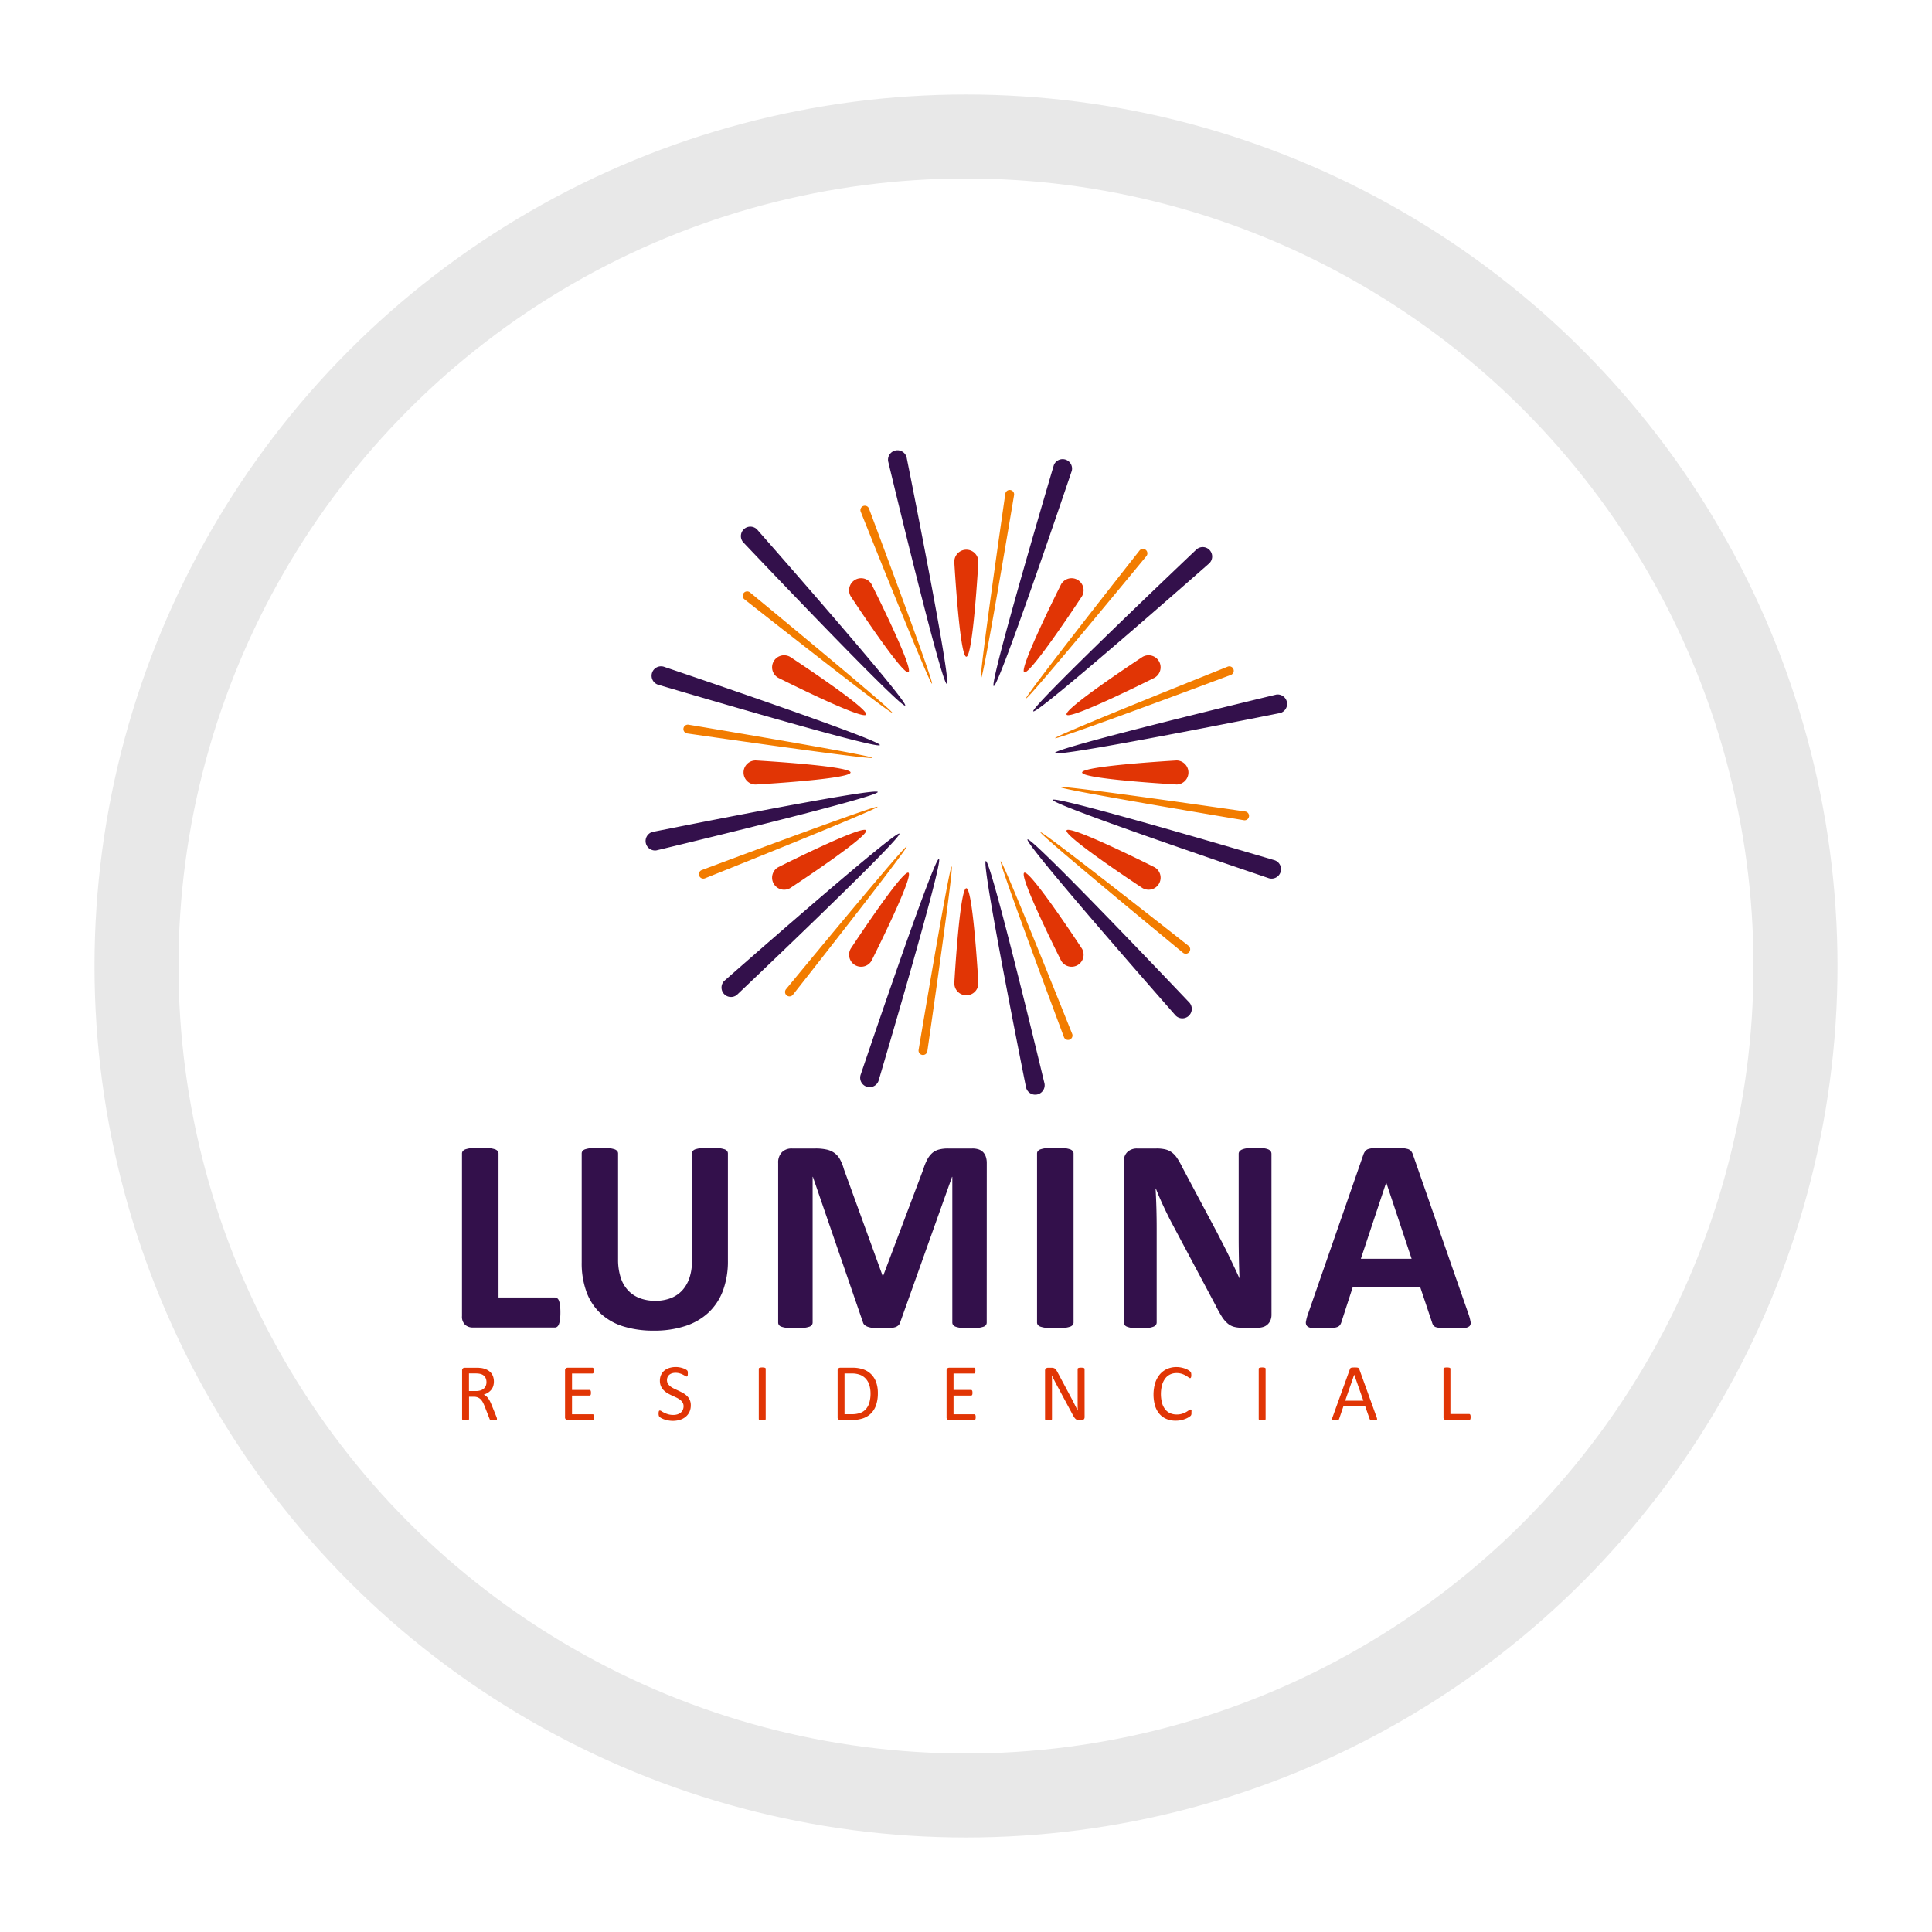 <svg xmlns="http://www.w3.org/2000/svg" xmlns:xlink="http://www.w3.org/1999/xlink" width="184" height="184" viewBox="0 0 184 184">
  <defs>
    <filter id="Elipse_9" x="0" y="0" width="184" height="184" filterUnits="userSpaceOnUse">
      <feOffset dy="3" input="SourceAlpha"/>
      <feGaussianBlur stdDeviation="3" result="blur"/>
      <feFlood flood-opacity="0.161"/>
      <feComposite operator="in" in2="blur"/>
      <feComposite in="SourceGraphic"/>
    </filter>
  </defs>
  <g id="Grupo_289" data-name="Grupo 289" transform="translate(-552 -15)">
    <g id="Grupo_282" data-name="Grupo 282" transform="translate(-10 -5)">
      <g transform="matrix(1, 0, 0, 1, 562, 20)" filter="url(#Elipse_9)">
        <g id="Elipse_9-2" data-name="Elipse 9" transform="translate(9 6)" fill="#fff" stroke="#e8e8e8" stroke-width="8">
          <circle cx="83" cy="83" r="83" stroke="none"/>
          <circle cx="83" cy="83" r="79" fill="none"/>
        </g>
      </g>
      <g id="Grupo_281" data-name="Grupo 281" transform="translate(606.004 62.958)">
        <g id="Grupo_250" data-name="Grupo 250" transform="translate(0 66.346)">
          <path id="Caminho_867" data-name="Caminho 867" d="M1467.583,395.492a5.554,5.554,0,0,1-.034.665,2.01,2.01,0,0,1-.1.448.573.573,0,0,1-.164.257.36.36,0,0,1-.231.079h-7.812a1.079,1.079,0,0,1-.731-.256,1.055,1.055,0,0,1-.3-.837v-15.48a.365.365,0,0,1,.086-.237.6.6,0,0,1,.283-.172,2.81,2.81,0,0,1,.534-.105,8.964,8.964,0,0,1,1.68,0,2.815,2.815,0,0,1,.527.105.6.6,0,0,1,.283.172.366.366,0,0,1,.086.237v13.714h5.361a.38.38,0,0,1,.231.073.528.528,0,0,1,.164.237,1.783,1.783,0,0,1,.1.435A5.56,5.56,0,0,1,1467.583,395.492Z" transform="translate(-1458.216 -379.815)" fill="#33104b"/>
          <path id="Caminho_868" data-name="Caminho 868" d="M1486.008,390.591a8.007,8.007,0,0,1-.461,2.806,5.514,5.514,0,0,1-1.357,2.095,5.891,5.891,0,0,1-2.214,1.3,9.409,9.409,0,0,1-3.03.448,9.6,9.6,0,0,1-2.884-.4,5.6,5.6,0,0,1-2.161-1.219,5.324,5.324,0,0,1-1.35-2.035,7.953,7.953,0,0,1-.468-2.852V380.368a.387.387,0,0,1,.079-.237.559.559,0,0,1,.284-.172,2.953,2.953,0,0,1,.533-.105,7.332,7.332,0,0,1,.843-.039,7.191,7.191,0,0,1,.83.039,2.785,2.785,0,0,1,.527.105.6.6,0,0,1,.284.172.369.369,0,0,1,.085.237v10.065a5.532,5.532,0,0,0,.251,1.759,3.227,3.227,0,0,0,.718,1.232,2.963,2.963,0,0,0,1.119.731,4.13,4.13,0,0,0,1.456.243,4.022,4.022,0,0,0,1.462-.25,2.91,2.91,0,0,0,1.094-.731,3.3,3.3,0,0,0,.691-1.186,4.874,4.874,0,0,0,.244-1.6V380.368a.386.386,0,0,1,.079-.237.554.554,0,0,1,.277-.172,2.8,2.8,0,0,1,.533-.105,7.367,7.367,0,0,1,.837-.039,7.019,7.019,0,0,1,.823.039,2.767,2.767,0,0,1,.52.105.557.557,0,0,1,.277.172.387.387,0,0,1,.079.237Z" transform="translate(-1460.687 -379.815)" fill="#33104b"/>
          <path id="Caminho_869" data-name="Caminho 869" d="M1514.713,396.484a.41.41,0,0,1-.073.237.505.505,0,0,1-.263.171,2.559,2.559,0,0,1-.507.105,6.694,6.694,0,0,1-.8.04,6.54,6.54,0,0,1-.79-.04,2.4,2.4,0,0,1-.5-.105.55.55,0,0,1-.264-.171.388.388,0,0,1-.079-.237V382.612h-.026l-4.94,13.859a.644.644,0,0,1-.171.284.827.827,0,0,1-.323.177,2.152,2.152,0,0,1-.52.085c-.211.013-.466.021-.764.021a7.453,7.453,0,0,1-.764-.034,2.308,2.308,0,0,1-.52-.105.977.977,0,0,1-.323-.178.511.511,0,0,1-.158-.251l-4.769-13.859h-.026v13.872a.41.41,0,0,1-.073.237.51.51,0,0,1-.27.171,2.7,2.7,0,0,1-.507.105,7.842,7.842,0,0,1-1.588,0,2.535,2.535,0,0,1-.507-.105.511.511,0,0,1-.264-.171.409.409,0,0,1-.072-.237v-15.19a1.391,1.391,0,0,1,.356-1.027,1.282,1.282,0,0,1,.948-.356h2.266a4.769,4.769,0,0,1,1.041.1,2.016,2.016,0,0,1,.751.33,1.87,1.87,0,0,1,.527.606,4.364,4.364,0,0,1,.369.929l3.688,10.157h.053l3.82-10.131a5.342,5.342,0,0,1,.376-.935,2.194,2.194,0,0,1,.474-.62,1.572,1.572,0,0,1,.639-.336,3.327,3.327,0,0,1,.856-.1h2.331a1.837,1.837,0,0,1,.613.092,1.052,1.052,0,0,1,.422.27,1.181,1.181,0,0,1,.25.435,1.84,1.84,0,0,1,.086.586Z" transform="translate(-1464.744 -379.832)" fill="#33104b"/>
          <path id="Caminho_870" data-name="Caminho 870" d="M1528.333,396.467a.366.366,0,0,1-.086.237.6.6,0,0,1-.283.171,2.736,2.736,0,0,1-.527.105,8.775,8.775,0,0,1-1.68,0,2.749,2.749,0,0,1-.534-.105.6.6,0,0,1-.283-.171.367.367,0,0,1-.086-.237v-16.1a.366.366,0,0,1,.086-.237.6.6,0,0,1,.29-.172,2.923,2.923,0,0,1,.533-.105,7.184,7.184,0,0,1,.83-.039,7.341,7.341,0,0,1,.843.039,2.8,2.8,0,0,1,.527.105.6.6,0,0,1,.283.172.365.365,0,0,1,.086.237Z" transform="translate(-1470.092 -379.815)" fill="#33104b"/>
          <path id="Caminho_871" data-name="Caminho 871" d="M1548.978,395.734a1.327,1.327,0,0,1-.105.541,1.143,1.143,0,0,1-.283.394,1.075,1.075,0,0,1-.422.231,1.719,1.719,0,0,1-.494.072H1546.2a3.023,3.023,0,0,1-.8-.092,1.576,1.576,0,0,1-.62-.336,2.915,2.915,0,0,1-.547-.658,12.064,12.064,0,0,1-.593-1.074l-4.243-7.97q-.368-.712-.75-1.535t-.685-1.6h-.026q.053.948.079,1.891t.026,1.943v8.919a.409.409,0,0,1-.072.237.539.539,0,0,1-.25.177,2,2,0,0,1-.482.112,6.2,6.2,0,0,1-.777.04,6.07,6.07,0,0,1-.764-.04,1.872,1.872,0,0,1-.474-.112.493.493,0,0,1-.238-.177.444.444,0,0,1-.066-.237V381.138a1.154,1.154,0,0,1,.362-.929,1.321,1.321,0,0,1,.889-.31h1.857a3.51,3.51,0,0,1,.843.086,1.745,1.745,0,0,1,.613.283,2.217,2.217,0,0,1,.507.546,7.088,7.088,0,0,1,.487.863l3.32,6.232q.29.567.573,1.114t.547,1.093q.263.547.514,1.074t.487,1.054h.013q-.04-.922-.059-1.923t-.02-1.911v-8a.385.385,0,0,1,.079-.237.636.636,0,0,1,.263-.185,1.757,1.757,0,0,1,.488-.112,7.375,7.375,0,0,1,.777-.033,7.073,7.073,0,0,1,.751.033,1.489,1.489,0,0,1,.468.112.54.54,0,0,1,.231.185.44.44,0,0,1,.066.237Z" transform="translate(-1471.886 -379.821)" fill="#33104b"/>
          <path id="Caminho_872" data-name="Caminho 872" d="M1571.494,395.65a4.6,4.6,0,0,1,.2.751.452.452,0,0,1-.105.415.86.86,0,0,1-.513.171q-.369.033-1.015.034-.672,0-1.047-.021a2.589,2.589,0,0,1-.573-.079.522.522,0,0,1-.277-.164.892.892,0,0,1-.132-.277l-1.146-3.425h-6.4l-1.081,3.333a1.058,1.058,0,0,1-.138.31.565.565,0,0,1-.276.2,2.009,2.009,0,0,1-.541.1q-.349.027-.916.027a8.739,8.739,0,0,1-.948-.04.721.721,0,0,1-.474-.191.512.512,0,0,1-.092-.428,4.294,4.294,0,0,1,.2-.738l5.256-15.123a1.307,1.307,0,0,1,.185-.362.651.651,0,0,1,.336-.211,2.637,2.637,0,0,1,.638-.092q.408-.02,1.08-.02.778,0,1.238.02a3.288,3.288,0,0,1,.718.092.685.685,0,0,1,.369.218,1.259,1.259,0,0,1,.191.4Zm-7.825-12.5h-.014l-2.41,7.246h4.834Z" transform="translate(-1475.644 -379.815)" fill="#33104b"/>
        </g>
        <g id="Grupo_279" data-name="Grupo 279" transform="translate(17.417 0)">
          <g id="Grupo_263" data-name="Grupo 263" transform="translate(9.426 9.426)">
            <g id="Grupo_251" data-name="Grupo 251" transform="translate(20.04)">
              <path id="Caminho_873" data-name="Caminho 873" d="M1516.411,320.711c-.633,0-1.146-9.014-1.146-9.014a1.146,1.146,0,1,1,2.291,0S1517.044,320.711,1516.411,320.711Z" transform="translate(-1515.266 -310.551)" fill="#e13505"/>
            </g>
            <g id="Grupo_252" data-name="Grupo 252" transform="translate(10.019 2.685)">
              <path id="Caminho_874" data-name="Caminho 874" d="M1508.725,322.77c-.548.316-5.5-7.234-5.5-7.234a1.146,1.146,0,0,1,1.985-1.146S1509.273,322.454,1508.725,322.77Z" transform="translate(-1503.072 -313.818)" fill="#e13505"/>
            </g>
            <g id="Grupo_253" data-name="Grupo 253" transform="translate(2.684 10.02)">
              <path id="Caminho_875" data-name="Caminho 875" d="M1503.1,328.4c-.316.548-8.379-3.516-8.379-3.516a1.145,1.145,0,1,1,1.146-1.984S1503.415,327.849,1503.1,328.4Z" transform="translate(-1494.146 -322.744)" fill="#e13505"/>
            </g>
            <g id="Grupo_254" data-name="Grupo 254" transform="translate(0 20.04)">
              <path id="Caminho_876" data-name="Caminho 876" d="M1501.04,336.083c0,.633-9.014,1.146-9.014,1.146a1.146,1.146,0,1,1,0-2.291S1501.04,335.45,1501.04,336.083Z" transform="translate(-1490.88 -334.937)" fill="#e13505"/>
            </g>
            <g id="Grupo_255" data-name="Grupo 255" transform="translate(2.685 26.648)">
              <path id="Caminho_877" data-name="Caminho 877" d="M1503.1,343.029c.316.548-7.233,5.5-7.233,5.5a1.146,1.146,0,0,1-1.146-1.985S1502.782,342.481,1503.1,343.029Z" transform="translate(-1494.147 -342.978)" fill="#e13505"/>
            </g>
            <g id="Grupo_256" data-name="Grupo 256" transform="translate(10.02 30.725)">
              <path id="Caminho_878" data-name="Caminho 878" d="M1508.725,347.949c.548.316-3.515,8.379-3.515,8.379a1.145,1.145,0,1,1-1.984-1.146S1508.178,347.633,1508.725,347.949Z" transform="translate(-1503.073 -347.939)" fill="#e13505"/>
            </g>
            <g id="Grupo_257" data-name="Grupo 257" transform="translate(20.04 32.211)">
              <path id="Caminho_879" data-name="Caminho 879" d="M1516.411,349.748c.633,0,1.146,9.015,1.146,9.015a1.146,1.146,0,1,1-2.291,0S1515.779,349.748,1516.411,349.748Z" transform="translate(-1515.266 -349.748)" fill="#e13505"/>
            </g>
            <g id="Grupo_258" data-name="Grupo 258" transform="translate(26.648 30.725)">
              <path id="Caminho_880" data-name="Caminho 880" d="M1523.358,347.949c.548-.316,5.5,7.233,5.5,7.233a1.145,1.145,0,1,1-1.984,1.146S1522.81,348.265,1523.358,347.949Z" transform="translate(-1523.307 -347.939)" fill="#e13505"/>
            </g>
            <g id="Grupo_259" data-name="Grupo 259" transform="translate(30.725 26.648)">
              <path id="Caminho_881" data-name="Caminho 881" d="M1528.278,343.029c.316-.548,8.379,3.515,8.379,3.515a1.146,1.146,0,0,1-1.146,1.985S1527.962,343.577,1528.278,343.029Z" transform="translate(-1528.268 -342.978)" fill="#e13505"/>
            </g>
            <g id="Grupo_260" data-name="Grupo 260" transform="translate(32.211 20.04)">
              <path id="Caminho_882" data-name="Caminho 882" d="M1530.077,336.083c0-.633,9.014-1.146,9.014-1.146a1.146,1.146,0,0,1,0,2.291S1530.077,336.715,1530.077,336.083Z" transform="translate(-1530.077 -334.937)" fill="#e13505"/>
            </g>
            <g id="Grupo_261" data-name="Grupo 261" transform="translate(30.725 10.02)">
              <path id="Caminho_883" data-name="Caminho 883" d="M1528.278,328.4c-.316-.548,7.233-5.5,7.233-5.5a1.145,1.145,0,0,1,1.146,1.984S1528.594,328.944,1528.278,328.4Z" transform="translate(-1528.268 -322.744)" fill="#e13505"/>
            </g>
            <g id="Grupo_262" data-name="Grupo 262" transform="translate(26.648 2.685)">
              <path id="Caminho_884" data-name="Caminho 884" d="M1523.358,322.77c-.548-.316,3.515-8.38,3.515-8.38a1.145,1.145,0,0,1,1.984,1.146S1523.905,323.087,1523.358,322.77Z" transform="translate(-1523.307 -313.818)" fill="#e13505"/>
            </g>
          </g>
          <g id="Grupo_265" data-name="Grupo 265">
            <g id="Grupo_264" data-name="Grupo 264">
              <path id="Caminho_885" data-name="Caminho 885" d="M1519.828,321.614c-.472-.15,5.727-21.043,5.727-21.043a.9.9,0,0,1,1.711.542S1520.3,321.763,1519.828,321.614Z" transform="translate(-1486.609 -299.235)" fill="#33104b"/>
              <path id="Caminho_886" data-name="Caminho 886" d="M1513.189,321.258c-.484.106-5.562-21.087-5.562-21.087a.9.9,0,1,1,1.752-.385S1513.673,321.152,1513.189,321.258Z" transform="translate(-1484.435 -299.081)" fill="#33104b"/>
              <path id="Caminho_887" data-name="Caminho 887" d="M1506.189,324.89c-.366.334-15.36-15.481-15.36-15.481a.9.9,0,1,1,1.325-1.21S1506.555,324.555,1506.189,324.89Z" transform="translate(-1481.403 -300.654)" fill="#33104b"/>
              <path id="Caminho_888" data-name="Caminho 888" d="M1501.942,331.535c-.15.473-21.043-5.727-21.043-5.727a.9.9,0,1,1,.542-1.71S1502.092,331.062,1501.942,331.535Z" transform="translate(-1479.564 -303.532)" fill="#33104b"/>
              <path id="Caminho_889" data-name="Caminho 889" d="M1501.587,338.583c.107.484-21.086,5.563-21.086,5.563a.9.9,0,0,1-.386-1.753S1501.481,338.1,1501.587,338.583Z" transform="translate(-1479.41 -306.114)" fill="#33104b"/>
              <path id="Caminho_890" data-name="Caminho 890" d="M1505.218,343.419c.334.367-15.48,15.361-15.48,15.361a.9.9,0,0,1-1.211-1.326S1504.884,343.053,1505.218,343.419Z" transform="translate(-1480.983 -306.982)" fill="#33104b"/>
              <path id="Caminho_891" data-name="Caminho 891" d="M1511.863,346.35c.473.15-5.726,21.043-5.726,21.043a.9.9,0,1,1-1.711-.542S1511.391,346.2,1511.863,346.35Z" transform="translate(-1483.861 -307.505)" fill="#33104b"/>
              <path id="Caminho_892" data-name="Caminho 892" d="M1518.912,346.595c.484-.107,5.562,21.086,5.562,21.086a.9.9,0,1,1-1.752.386S1518.428,346.7,1518.912,346.595Z" transform="translate(-1486.443 -307.549)" fill="#33104b"/>
              <path id="Caminho_893" data-name="Caminho 893" d="M1523.748,344.089c.366-.334,15.36,15.48,15.36,15.48a.9.9,0,1,1-1.325,1.21S1523.382,344.423,1523.748,344.089Z" transform="translate(-1487.311 -307.101)" fill="#33104b"/>
              <path id="Caminho_894" data-name="Caminho 894" d="M1526.679,339.5c.15-.473,21.042,5.726,21.042,5.726a.9.9,0,1,1-.542,1.711S1526.528,339.973,1526.679,339.5Z" transform="translate(-1487.834 -306.28)" fill="#33104b"/>
              <path id="Caminho_895" data-name="Caminho 895" d="M1526.924,332.86c-.107-.484,21.086-5.562,21.086-5.562a.9.9,0,0,1,.386,1.753S1527.03,333.344,1526.924,332.86Z" transform="translate(-1487.878 -304.106)" fill="#33104b"/>
              <path id="Caminho_896" data-name="Caminho 896" d="M1524.417,325.86c-.333-.366,15.481-15.36,15.481-15.36a.9.9,0,1,1,1.211,1.325S1524.751,326.226,1524.417,325.86Z" transform="translate(-1487.43 -301.074)" fill="#33104b"/>
            </g>
          </g>
          <g id="Grupo_278" data-name="Grupo 278" transform="translate(3.687 3.688)">
            <g id="Grupo_266" data-name="Grupo 266" transform="translate(32.609 5.617)">
              <path id="Caminho_897" data-name="Caminho 897" d="M1523.581,324.653c-.182-.146,10.814-14.093,10.814-14.093a.422.422,0,0,1,.657.529S1523.761,324.8,1523.581,324.653Z" transform="translate(-1523.578 -310.403)" fill="#f27c00"/>
            </g>
            <g id="Grupo_267" data-name="Grupo 267" transform="translate(28.306)">
              <path id="Caminho_898" data-name="Caminho 898" d="M1518.356,321.536c-.23-.036,2.319-17.611,2.319-17.611a.422.422,0,0,1,.833.13S1518.586,321.573,1518.356,321.536Z" transform="translate(-1518.341 -303.569)" fill="#f27c00"/>
            </g>
            <g id="Grupo_268" data-name="Grupo 268" transform="translate(16.83 1.484)">
              <path id="Caminho_899" data-name="Caminho 899" d="M1511.2,322.36c-.217.084-6.8-16.412-6.8-16.412a.422.422,0,0,1,.786-.3S1511.42,322.276,1511.2,322.36Z" transform="translate(-1504.376 -305.375)" fill="#f27c00"/>
            </g>
            <g id="Grupo_269" data-name="Grupo 269" transform="translate(5.617 9.672)">
              <path id="Caminho_900" data-name="Caminho 900" d="M1504.981,326.9c-.146.181-14.092-10.815-14.092-10.815a.422.422,0,0,1,.529-.657S1505.127,326.721,1504.981,326.9Z" transform="translate(-1490.732 -315.339)" fill="#f27c00"/>
            </g>
            <g id="Grupo_270" data-name="Grupo 270" transform="translate(0 22.37)">
              <path id="Caminho_901" data-name="Caminho 901" d="M1501.865,333.947c-.036.23-17.612-2.319-17.612-2.319a.422.422,0,1,1,.13-.833S1501.9,333.717,1501.865,333.947Z" transform="translate(-1483.897 -330.79)" fill="#f27c00"/>
            </g>
            <g id="Grupo_271" data-name="Grupo 271" transform="translate(1.485 30.187)">
              <path id="Caminho_902" data-name="Caminho 902" d="M1502.688,340.308c.084.217-16.411,6.8-16.411,6.8a.422.422,0,1,1-.3-.786S1502.6,340.091,1502.688,340.308Z" transform="translate(-1485.703 -340.302)" fill="#f27c00"/>
            </g>
            <g id="Grupo_272" data-name="Grupo 272" transform="translate(9.673 33.981)">
              <path id="Caminho_903" data-name="Caminho 903" d="M1507.231,344.92c.182.146-10.814,14.092-10.814,14.092a.422.422,0,1,1-.656-.529S1507.05,344.773,1507.231,344.92Z" transform="translate(-1495.667 -344.919)" fill="#f27c00"/>
            </g>
            <g id="Grupo_273" data-name="Grupo 273" transform="translate(22.37 35.879)">
              <path id="Caminho_904" data-name="Caminho 904" d="M1514.276,347.229c.23.036-2.319,17.612-2.319,17.612a.422.422,0,0,1-.833-.13S1514.046,347.194,1514.276,347.229Z" transform="translate(-1511.119 -347.229)" fill="#f27c00"/>
            </g>
            <g id="Grupo_274" data-name="Grupo 274" transform="translate(30.187 35.378)">
              <path id="Caminho_905" data-name="Caminho 905" d="M1520.637,346.619c.217-.084,6.8,16.411,6.8,16.411a.422.422,0,1,1-.786.3S1520.419,346.7,1520.637,346.619Z" transform="translate(-1520.631 -346.619)" fill="#f27c00"/>
            </g>
            <g id="Grupo_275" data-name="Grupo 275" transform="translate(33.981 32.609)">
              <path id="Caminho_906" data-name="Caminho 906" d="M1525.249,343.252c.145-.182,14.092,10.814,14.092,10.814a.422.422,0,1,1-.529.657S1525.1,343.433,1525.249,343.252Z" transform="translate(-1525.248 -343.249)" fill="#f27c00"/>
            </g>
            <g id="Grupo_276" data-name="Grupo 276" transform="translate(35.88 28.305)">
              <path id="Caminho_907" data-name="Caminho 907" d="M1527.558,338.027c.036-.23,17.612,2.32,17.612,2.32a.421.421,0,1,1-.13.832S1527.523,338.257,1527.558,338.027Z" transform="translate(-1527.558 -338.012)" fill="#f27c00"/>
            </g>
            <g id="Grupo_277" data-name="Grupo 277" transform="translate(35.378 16.829)">
              <path id="Caminho_908" data-name="Caminho 908" d="M1526.948,330.874c-.085-.218,16.411-6.8,16.411-6.8a.422.422,0,1,1,.3.786S1527.032,331.091,1526.948,330.874Z" transform="translate(-1526.948 -324.048)" fill="#f27c00"/>
            </g>
          </g>
        </g>
        <g id="Grupo_280" data-name="Grupo 280" transform="translate(0 87.227)">
          <path id="Caminho_909" data-name="Caminho 909" d="M1461.541,410.2a.127.127,0,0,1-.01.054.094.094,0,0,1-.05.039.447.447,0,0,1-.108.023,1.775,1.775,0,0,1-.185.008,1.44,1.44,0,0,1-.164-.008.345.345,0,0,1-.1-.025.136.136,0,0,1-.06-.048.292.292,0,0,1-.036-.077l-.458-1.175c-.054-.133-.11-.256-.168-.367a1.193,1.193,0,0,0-.206-.289.844.844,0,0,0-.282-.189,1.02,1.02,0,0,0-.389-.067h-.443V410.2a.089.089,0,0,1-.017.054.114.114,0,0,1-.054.037.538.538,0,0,1-.1.023,1.185,1.185,0,0,1-.159.01,1.2,1.2,0,0,1-.16-.01.572.572,0,0,1-.1-.023.106.106,0,0,1-.054-.037.1.1,0,0,1-.016-.054v-4.615a.25.25,0,0,1,.079-.21.276.276,0,0,1,.168-.059h1.059c.126,0,.23,0,.314.009s.159.013.225.021a1.915,1.915,0,0,1,.51.158,1.224,1.224,0,0,1,.372.274,1.1,1.1,0,0,1,.225.38,1.517,1.517,0,0,1,.008.92,1.081,1.081,0,0,1-.195.351,1.264,1.264,0,0,1-.3.264,1.9,1.9,0,0,1-.4.189.919.919,0,0,1,.224.137,1.138,1.138,0,0,1,.187.2,1.9,1.9,0,0,1,.164.265q.078.15.154.339l.447,1.1c.036.093.059.158.07.195A.364.364,0,0,1,1461.541,410.2Zm-1-3.5a.894.894,0,0,0-.131-.5.741.741,0,0,0-.44-.291,1.364,1.364,0,0,0-.217-.039c-.081-.007-.187-.012-.318-.012h-.559v1.68h.648a1.423,1.423,0,0,0,.452-.063.9.9,0,0,0,.318-.177.707.707,0,0,0,.187-.269A.917.917,0,0,0,1460.543,406.7Z" transform="translate(-1458.216 -405.241)" fill="#e13505"/>
          <path id="Caminho_910" data-name="Caminho 910" d="M1472.925,410.025a.858.858,0,0,1-.007.122.273.273,0,0,1-.027.086.137.137,0,0,1-.044.051.109.109,0,0,1-.056.015H1470.4a.277.277,0,0,1-.168-.059.249.249,0,0,1-.079-.21v-4.446a.249.249,0,0,1,.079-.21.277.277,0,0,1,.168-.059h2.366a.107.107,0,0,1,.056.015.109.109,0,0,1,.04.05.386.386,0,0,1,.025.087.712.712,0,0,1,.009.129.657.657,0,0,1-.009.121.328.328,0,0,1-.025.085.1.1,0,0,1-.04.049.1.1,0,0,1-.056.016h-1.949v1.564h1.672a.09.09,0,0,1,.056.018.135.135,0,0,1,.043.048.269.269,0,0,1,.025.085.947.947,0,0,1,.007.127.815.815,0,0,1-.007.119.261.261,0,0,1-.025.081.107.107,0,0,1-.043.044.113.113,0,0,1-.056.013h-1.672v1.784h1.976a.1.1,0,0,1,.056.016.137.137,0,0,1,.044.048.263.263,0,0,1,.027.085A.938.938,0,0,1,1472.925,410.025Z" transform="translate(-1460.343 -405.241)" fill="#e13505"/>
          <path id="Caminho_911" data-name="Caminho 911" d="M1484.061,408.885a1.454,1.454,0,0,1-.129.624,1.346,1.346,0,0,1-.358.464,1.546,1.546,0,0,1-.54.287,2.245,2.245,0,0,1-.668.1,2.413,2.413,0,0,1-.464-.042,2.576,2.576,0,0,1-.381-.1,1.809,1.809,0,0,1-.282-.127.73.73,0,0,1-.158-.112.288.288,0,0,1-.066-.117.7.7,0,0,1-.021-.191,1.058,1.058,0,0,1,.008-.141.351.351,0,0,1,.023-.091.1.1,0,0,1,.039-.048.106.106,0,0,1,.054-.014.319.319,0,0,1,.152.066,2.425,2.425,0,0,0,.624.287,1.7,1.7,0,0,0,.5.067,1.28,1.28,0,0,0,.4-.058.934.934,0,0,0,.308-.164.7.7,0,0,0,.2-.26.834.834,0,0,0,.07-.35.652.652,0,0,0-.1-.362.962.962,0,0,0-.254-.264,2.263,2.263,0,0,0-.36-.209l-.414-.192a4.556,4.556,0,0,1-.412-.218,1.747,1.747,0,0,1-.358-.281,1.307,1.307,0,0,1-.256-.38,1.269,1.269,0,0,1-.1-.522,1.312,1.312,0,0,1,.114-.557,1.153,1.153,0,0,1,.315-.41,1.424,1.424,0,0,1,.482-.252,2.1,2.1,0,0,1,.937-.058,2.323,2.323,0,0,1,.316.077,1.688,1.688,0,0,1,.264.108.668.668,0,0,1,.153.1.3.3,0,0,1,.048.058.219.219,0,0,1,.02.054.549.549,0,0,1,.011.079c0,.031,0,.071,0,.119a1.087,1.087,0,0,1-.006.123.382.382,0,0,1-.017.09.1.1,0,0,1-.033.054.072.072,0,0,1-.048.017.317.317,0,0,1-.133-.053c-.06-.036-.134-.076-.222-.122a1.89,1.89,0,0,0-.31-.123,1.333,1.333,0,0,0-.4-.056,1.048,1.048,0,0,0-.362.056.732.732,0,0,0-.254.148.6.6,0,0,0-.15.22.721.721,0,0,0-.05.27.651.651,0,0,0,.1.358.994.994,0,0,0,.256.265,2.29,2.29,0,0,0,.364.212l.417.195c.141.066.28.137.416.216a1.732,1.732,0,0,1,.364.277,1.267,1.267,0,0,1,.258.377A1.239,1.239,0,0,1,1484.061,408.885Z" transform="translate(-1462.275 -405.225)" fill="#e13505"/>
          <path id="Caminho_912" data-name="Caminho 912" d="M1493.263,410.193a.09.09,0,0,1-.07.091.58.58,0,0,1-.1.023,1.188,1.188,0,0,1-.159.01,1.222,1.222,0,0,1-.159-.01.582.582,0,0,1-.1-.023.106.106,0,0,1-.054-.037.1.1,0,0,1-.016-.054v-4.785a.082.082,0,0,1,.018-.053.11.11,0,0,1,.058-.037.655.655,0,0,1,.1-.023,1.019,1.019,0,0,1,.153-.01,1.061,1.061,0,0,1,.159.01.577.577,0,0,1,.1.023.1.1,0,0,1,.054.037.1.1,0,0,1,.016.053Z" transform="translate(-1464.344 -405.236)" fill="#e13505"/>
          <path id="Caminho_913" data-name="Caminho 913" d="M1505.575,407.733a3.476,3.476,0,0,1-.166,1.131,2.051,2.051,0,0,1-.483.8,1.994,1.994,0,0,1-.78.476,3.43,3.43,0,0,1-1.1.158h-1.056a.275.275,0,0,1-.168-.059.249.249,0,0,1-.079-.21v-4.446a.249.249,0,0,1,.079-.21.275.275,0,0,1,.168-.059h1.129a3.128,3.128,0,0,1,1.094.167,1.989,1.989,0,0,1,.75.482,2.06,2.06,0,0,1,.458.76A3.045,3.045,0,0,1,1505.575,407.733Zm-.7.027a2.7,2.7,0,0,0-.1-.754,1.611,1.611,0,0,0-.314-.6,1.455,1.455,0,0,0-.541-.4,2.143,2.143,0,0,0-.844-.142h-.675v3.88h.682a2.365,2.365,0,0,0,.805-.119,1.326,1.326,0,0,0,.547-.366,1.593,1.593,0,0,0,.33-.619A3.134,3.134,0,0,0,1504.877,407.76Z" transform="translate(-1465.973 -405.241)" fill="#e13505"/>
          <path id="Caminho_914" data-name="Caminho 914" d="M1517.143,410.025a.878.878,0,0,1-.007.122.24.24,0,0,1-.027.086.131.131,0,0,1-.044.051.107.107,0,0,1-.056.015h-2.392a.275.275,0,0,1-.168-.059.249.249,0,0,1-.079-.21v-4.446a.249.249,0,0,1,.079-.21.275.275,0,0,1,.168-.059h2.365a.105.105,0,0,1,.056.015.111.111,0,0,1,.041.05.44.44,0,0,1,.025.087.715.715,0,0,1,.01.129.663.663,0,0,1-.01.121.369.369,0,0,1-.025.085.107.107,0,0,1-.041.049.1.1,0,0,1-.056.016h-1.949v1.564h1.672a.091.091,0,0,1,.056.018.139.139,0,0,1,.042.048.228.228,0,0,1,.026.085.966.966,0,0,1,.007.127.83.83,0,0,1-.007.119.22.22,0,0,1-.026.081.109.109,0,0,1-.042.044.115.115,0,0,1-.056.013h-1.672v1.784h1.976a.1.1,0,0,1,.056.016.131.131,0,0,1,.044.048.232.232,0,0,1,.027.085A.96.96,0,0,1,1517.143,410.025Z" transform="translate(-1468.224 -405.241)" fill="#e13505"/>
          <path id="Caminho_915" data-name="Caminho 915" d="M1529.548,410.023a.3.3,0,0,1-.026.131.254.254,0,0,1-.067.089.272.272,0,0,1-.094.05.376.376,0,0,1-.1.015h-.219a.7.7,0,0,1-.182-.021.423.423,0,0,1-.147-.077.793.793,0,0,1-.14-.152,2.258,2.258,0,0,1-.148-.247l-1.521-2.836c-.079-.146-.159-.3-.24-.46s-.156-.317-.225-.468h-.008q.007.277.011.566c0,.193,0,.384,0,.574V410.2a.1.1,0,0,1-.016.053.1.1,0,0,1-.055.039.58.58,0,0,1-.1.023,1.308,1.308,0,0,1-.321,0,.539.539,0,0,1-.1-.023.106.106,0,0,1-.053-.039.1.1,0,0,1-.016-.053v-4.6a.257.257,0,0,1,.088-.22.311.311,0,0,1,.191-.065h.326a.806.806,0,0,1,.193.019.42.42,0,0,1,.139.063.551.551,0,0,1,.119.123,1.6,1.6,0,0,1,.121.2l1.169,2.188c.072.133.141.264.209.391s.131.252.193.376l.185.364c.061.119.121.24.181.36h0c0-.2-.008-.414-.009-.634s0-.431,0-.634v-2.7a.089.089,0,0,1,.016-.051.136.136,0,0,1,.055-.04.351.351,0,0,1,.1-.025,1.461,1.461,0,0,1,.165-.008,1.371,1.371,0,0,1,.154.008.337.337,0,0,1,.1.025.138.138,0,0,1,.053.04.089.089,0,0,1,.016.051Z" transform="translate(-1470.257 -405.238)" fill="#e13505"/>
          <path id="Caminho_916" data-name="Caminho 916" d="M1541.965,409.58c0,.041,0,.077,0,.108a.414.414,0,0,1-.014.081.269.269,0,0,1-.025.062.3.3,0,0,1-.054.066,1.107,1.107,0,0,1-.162.117,1.953,1.953,0,0,1-.306.154,2.543,2.543,0,0,1-.42.127,2.437,2.437,0,0,1-.519.052,2.255,2.255,0,0,1-.876-.162,1.77,1.77,0,0,1-.667-.477,2.182,2.182,0,0,1-.423-.78,3.907,3.907,0,0,1,.012-2.175,2.392,2.392,0,0,1,.449-.823,1.916,1.916,0,0,1,.691-.514,2.19,2.19,0,0,1,.892-.177,2.148,2.148,0,0,1,.42.04,2.674,2.674,0,0,1,.377.1,1.765,1.765,0,0,1,.309.142,1.065,1.065,0,0,1,.187.133.508.508,0,0,1,.067.079.29.29,0,0,1,.025.064.618.618,0,0,1,.016.086,1.21,1.21,0,0,1,0,.251.386.386,0,0,1-.024.09.133.133,0,0,1-.036.054.083.083,0,0,1-.053.017.3.3,0,0,1-.151-.075,2.311,2.311,0,0,0-.25-.166,2,2,0,0,0-.371-.166,1.628,1.628,0,0,0-.525-.075,1.368,1.368,0,0,0-.607.133,1.279,1.279,0,0,0-.467.39,1.921,1.921,0,0,0-.3.63,3.45,3.45,0,0,0,0,1.687,1.743,1.743,0,0,0,.3.609,1.219,1.219,0,0,0,.47.37,1.521,1.521,0,0,0,.631.126,1.648,1.648,0,0,0,.521-.074,2.023,2.023,0,0,0,.38-.163,3.042,3.042,0,0,0,.258-.164.309.309,0,0,1,.159-.073.089.089,0,0,1,.046.012.081.081,0,0,1,.031.044.432.432,0,0,1,.018.09C1541.963,409.473,1541.965,409.522,1541.965,409.58Z" transform="translate(-1472.497 -405.228)" fill="#e13505"/>
          <path id="Caminho_917" data-name="Caminho 917" d="M1551.2,410.193a.1.1,0,0,1-.015.054.105.105,0,0,1-.054.037.6.6,0,0,1-.1.023,1.287,1.287,0,0,1-.318,0,.615.615,0,0,1-.1-.023.1.1,0,0,1-.053-.037.094.094,0,0,1-.016-.054v-4.785a.085.085,0,0,1,.017-.053.116.116,0,0,1,.058-.037.615.615,0,0,1,.1-.023,1.007,1.007,0,0,1,.152-.01,1.077,1.077,0,0,1,.16.01.6.6,0,0,1,.1.023.105.105,0,0,1,.054.037.1.1,0,0,1,.015.053Z" transform="translate(-1474.67 -405.236)" fill="#e13505"/>
          <path id="Caminho_918" data-name="Caminho 918" d="M1563.3,410.059a.492.492,0,0,1,.033.137.1.1,0,0,1-.03.079.183.183,0,0,1-.1.035,1.891,1.891,0,0,1-.191.008c-.08,0-.143,0-.191-.006a.434.434,0,0,1-.108-.02.114.114,0,0,1-.054-.037.3.3,0,0,1-.033-.058l-.427-1.214h-2.073l-.408,1.2a.2.2,0,0,1-.031.06.145.145,0,0,1-.056.043.341.341,0,0,1-.1.025,1.614,1.614,0,0,1-.175.008,1.546,1.546,0,0,1-.183-.01.18.18,0,0,1-.1-.037.1.1,0,0,1-.027-.079.455.455,0,0,1,.033-.136l1.672-4.632a.2.2,0,0,1,.041-.069.169.169,0,0,1,.073-.043.591.591,0,0,1,.123-.021c.05,0,.113-.006.191-.006s.15,0,.2.006a.634.634,0,0,1,.131.021.175.175,0,0,1,.077.044.217.217,0,0,1,.043.071Zm-2.146-4.088h0l-.859,2.485h1.734Z" transform="translate(-1476.185 -405.236)" fill="#e13505"/>
          <path id="Caminho_919" data-name="Caminho 919" d="M1574.542,410.005a.951.951,0,0,1-.007.129.315.315,0,0,1-.025.089.137.137,0,0,1-.043.053.1.1,0,0,1-.059.017h-2.2a.275.275,0,0,1-.168-.059.249.249,0,0,1-.079-.21v-4.616a.1.1,0,0,1,.015-.053.106.106,0,0,1,.054-.037.592.592,0,0,1,.1-.023,1.076,1.076,0,0,1,.158-.01,1.064,1.064,0,0,1,.16.01.578.578,0,0,1,.1.023.1.1,0,0,1,.054.037.089.089,0,0,1,.016.053v4.312h1.788a.1.1,0,0,1,.059.017.138.138,0,0,1,.043.05.263.263,0,0,1,.025.086A1,1,0,0,1,1574.542,410.005Z" transform="translate(-1478.487 -405.236)" fill="#e13505"/>
        </g>
      </g>
    </g>
  </g>
</svg>
